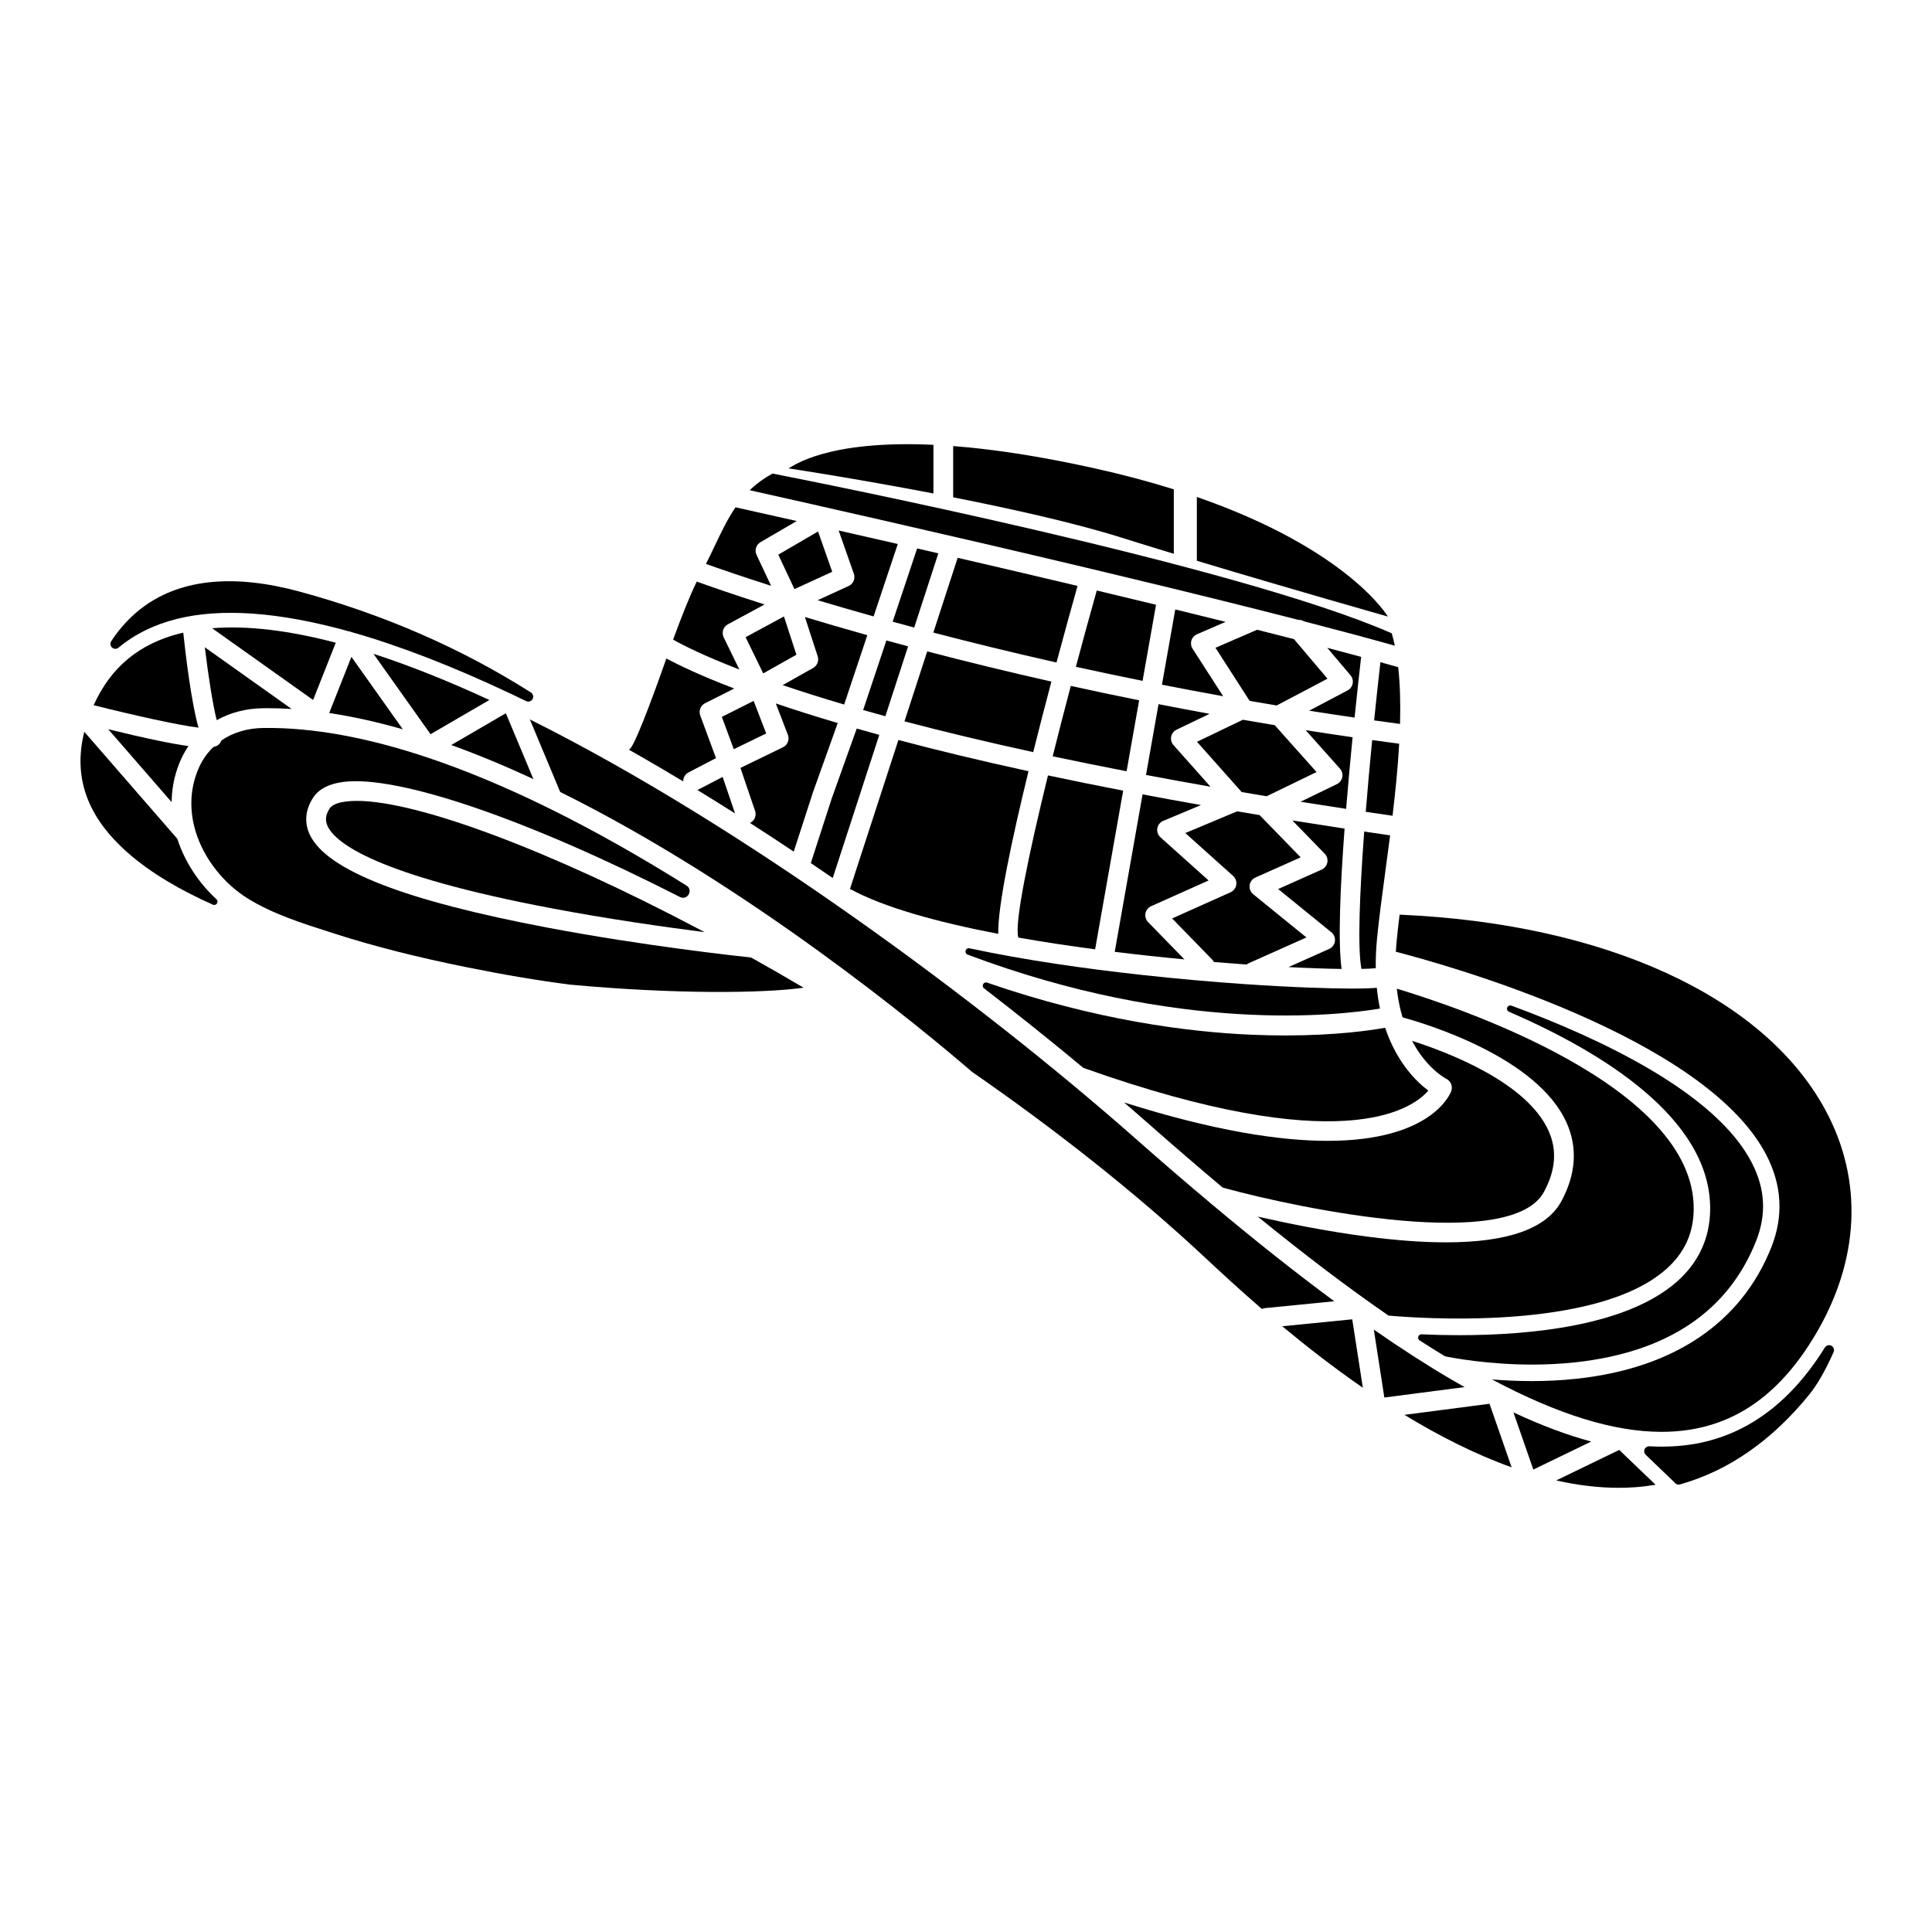 <?xml version="1.0" encoding="utf-8"?>
<!-- Designed by Vexels.com - 2020 All Rights Reserved - https://vexels.com/terms-and-conditions/  -->
<svg version="1.1" id="Capa_1" xmlns="http://www.w3.org/2000/svg" xmlns:xlink="http://www.w3.org/1999/xlink" x="0px" y="0px"
	 viewBox="0 0 1200 1200" enable-background="new 0 0 1200 1200" xml:space="preserve">
<g>
	<path d="M753.976,597.528c6.983,0.58,13.774,1.096,20.341,1.556c0.406-0.329,0.843-0.627,1.343-0.85l35.775-15.967l-33.052-26.845
		c-1.654-1.344-2.493-3.451-2.215-5.565c0.28-2.114,1.636-3.932,3.583-4.801l28.121-12.556l-25.515-26.226
		c-4.702-0.781-9.349-1.562-13.941-2.343l-32.207,13.486l29.687,26.629c1.548,1.387,2.287,3.463,1.965,5.516
		c-0.322,2.053-1.658,3.804-3.555,4.653l-36.286,16.241l24.923,25.589C753.378,596.492,753.704,597,753.976,597.528z"/>
	<path d="M713.1,572.726c-1.398-1.436-2.007-3.464-1.63-5.433c0.376-1.969,1.69-3.63,3.519-4.449l35.681-15.971l-29.878-26.799
		c-1.566-1.405-2.305-3.515-1.953-5.59c0.35-2.075,1.74-3.826,3.681-4.638l23.429-9.811c-12.511-2.214-24.619-4.427-36.277-6.633
		l-17.288,97.801c14.66,1.807,29.22,3.368,43.289,4.697L713.1,572.726z"/>
	<path d="M817.721,479.526l-25.959-29.101c-6.681-1.105-13.279-2.23-19.818-3.367l-28.485,13.681l27.793,31.24
		c5.088,0.863,10.244,1.726,15.469,2.589L817.721,479.526z"/>
	<path d="M707.538,434.976c-14.622-2.945-28.786-5.935-42.453-8.943c-3.834,14.536-7.643,29.322-11.237,43.723
		c14.477,3.069,29.759,6.169,45.9,9.288L707.538,434.976z"/>
	<path d="M840.12,457.931c-9.851-1.429-19.568-2.901-29.152-4.409l21.315,23.895c1.282,1.435,1.816,3.389,1.442,5.275
		c-0.374,1.888-1.61,3.49-3.342,4.33l-22.605,10.968c9.228,1.471,18.683,2.939,28.323,4.406
		C837.353,486.978,838.763,471.712,840.12,457.931z"/>
	<path d="M632.471,582.109c0.022,0.077,0.023,0.153,0.042,0.23c15.517,2.743,31.587,5.174,47.685,7.305l17.421-98.55
		c-16.421-3.179-31.975-6.341-46.704-9.473C638.832,530.98,630.003,573.496,632.471,582.109z"/>
	<path d="M668.236,414.167c13.349,2.934,27.173,5.851,41.439,8.726l8.355-47.264c-12.219-2.966-24.528-5.927-36.806-8.859
		C677.128,381.326,672.701,397.455,668.236,414.167z"/>
	<path d="M579.713,392.915c23.183,6.053,48.757,12.332,76.495,18.578c5.352-19.945,10.067-36.901,13.067-47.57
		c-25.558-6.073-50.764-11.973-74.452-17.462L579.713,392.915z"/>
	<path d="M780.797,391.148l-25.845,11.196l21.234,32.998c5.547,0.959,11.128,1.911,16.777,2.848l31.561-16.652l-20.8-24.544
		C796.26,395.07,788.602,393.118,780.797,391.148z"/>
	<path d="M653.044,423.353c-27.973-6.306-53.765-12.645-77.132-18.755l-14.13,43.443c23.205,6.124,49.705,12.538,79.968,19.12
		C645.493,452.173,649.361,437.253,653.044,423.353z"/>
	<path d="M554.444,386.156c4.357,1.194,8.824,2.401,13.387,3.62l14.991-46.09c-4.457-1.029-8.85-2.042-13.17-3.036L554.444,386.156z
		"/>
	<path d="M721.713,425.287c12.364,2.427,25.03,4.819,38.016,7.156l-19.007-29.536c-0.975-1.515-1.234-3.382-0.711-5.105
		s1.778-3.13,3.431-3.846l17.799-7.711c-10.261-2.554-20.71-5.129-31.265-7.707L721.713,425.287z"/>
	<path d="M711.802,481.349c12.825,2.422,26.175,4.854,40.051,7.289l-22.975-25.826c-1.28-1.439-1.812-3.397-1.432-5.286
		c0.38-1.888,1.624-3.489,3.36-4.323l20.467-9.83c-10.781-1.969-21.349-3.973-31.696-6.004L711.802,481.349z"/>
	<path d="M672.897,663.289c159.817,56.802,203.983,25.995,214.266,14.11c-7.243-5.419-19.557-17.305-26.826-39.036
		c-9.65,1.725-31.107,4.781-62.042,4.781c-6.609,0-13.642-0.14-21.092-0.461c-39.501-1.706-96.833-9.082-164.076-32.348
		c-2.198-0.76-3.766,2.126-1.924,3.546C632.232,630.089,652.893,646.63,672.897,663.289z"/>
	<path d="M1034.961,788.23c11.317-10.069,16.888-22.213,17.029-37.121c0.731-76.741-147.267-125.89-184.413-137.009
		c0.619,5.399,1.553,10.343,2.74,14.828c0.121,0.297,0.24,0.595,0.316,0.917c0.034,0.145,0.034,0.289,0.057,0.435
		c0.155,0.553,0.318,1.093,0.479,1.632c15.967,4.376,84.023,25.152,101.966,65.647c6.835,15.428,5.71,31.762-3.342,48.546
		c-9.17,17.001-33.198,25.542-71.635,25.542c-14.255,0-30.482-1.172-48.677-3.525c-25.612-3.31-50.455-8.396-68.262-12.477
		c29.189,23.771,56.181,44.225,81.181,61.477C877.754,818.532,990.928,827.406,1034.961,788.23z"/>
	<polygon points="468.099,435.322 448.345,445.273 455.757,465.338 475.888,455.564 	"/>
	<path d="M465.834,511.165c9.009,5.787,18.075,11.729,27.173,17.798l11.991-37.018l15.331-42.851
		c-14.421-4.266-27.202-8.338-38.46-12.161l7.499,19.483c1.145,2.975-0.18,6.332-3.046,7.724l-26.418,12.827l9.093,26.718
		C470.007,506.657,468.593,509.84,465.834,511.165z"/>
	<polygon points="483.402,344.513 493.451,365.887 516.902,355.152 508.112,330.108 	"/>
	<path d="M759.477,737.657c50.01,13.72,179.383,39.956,199.514,2.625c7.258-13.458,8.215-25.806,2.922-37.75
		c-13.321-30.067-61.939-48.721-84.852-56.03c8.915,16.957,20.505,23.188,21.358,23.629c2.746,1.414,4.045,4.666,2.99,7.568
		c-0.685,1.881-12.378,30.895-76.822,30.901c-29.62,0.002-70.39-6.135-126.357-23.841c5.095,4.396,10.15,8.794,15.131,13.189
		C729.301,712.013,744.642,725.212,759.477,737.657z"/>
	<path d="M853.496,447.445c5.323,0.746,10.692,1.476,16.089,2.195c0.344-12.439,0.064-24.367-1.141-35.231
		c-3.563-1.017-7.247-2.053-11.043-3.109C856.106,422.605,854.782,434.823,853.496,447.445z"/>
	<path d="M505.058,414.881l-18.94,10.663c11.148,3.782,23.834,7.818,38.197,12.056l14.395-43.077
		c-14.165-3.973-27.12-7.767-38.769-11.292l7.941,24.405C508.787,410.415,507.604,413.447,505.058,414.881z"/>
	<path d="M845.614,601.811c3.689-0.074,6.679-0.22,8.891-0.436c-0.07-5.685,0.156-11.718,0.776-18.163
		c1.208-12.573,3.18-27.184,5.267-42.652c0.94-6.964,1.92-14.242,2.876-21.7c-5.423-0.787-10.786-1.576-16.088-2.366
		C844.444,555.408,843.16,589.145,845.614,601.811z"/>
	<path d="M433.297,490.652c-0.039,0.021-0.081,0.029-0.121,0.048c7.739,4.728,15.535,9.572,23.389,14.548l-7.723-22.691
		L433.297,490.652z"/>
	<path d="M564.032,401.455c-4.595-1.229-9.094-2.446-13.482-3.65l-14.441,43.212c4.459,1.267,9.047,2.548,13.805,3.846
		L564.032,401.455z"/>
	<path d="M802.71,509.597l20.086,20.645c1.398,1.436,2.005,3.465,1.628,5.435c-0.378,1.968-1.694,3.629-3.525,4.446l-27.028,12.068
		l33.054,26.845c1.654,1.343,2.493,3.45,2.215,5.566c-0.28,2.113-1.636,3.931-3.583,4.8l-25.25,11.27
		c12.673,0.651,23.861,1.031,32.973,1.154c-2.31-16.849-0.804-51.449,1.866-87.163C824.06,512.978,813.259,511.289,802.71,509.597z"
		/>
	<path d="M527.1,363.982l-19.26,8.817c10.589,3.176,22.188,6.554,34.761,10.077l15.033-44.986
		c-13.128-3.01-25.461-5.822-36.726-8.379l9.428,26.86C531.385,359.362,529.983,362.661,527.1,363.982z"/>
	<path d="M838.825,419.432c1.202,1.419,1.696,3.307,1.342,5.132c-0.354,1.827-1.516,3.393-3.16,4.261l-23.901,12.612
		c9.289,1.461,18.701,2.888,28.242,4.274c1.741-17.013,3.271-30.644,4.081-37.703c-6.748-1.835-13.78-3.716-21.06-5.635
		L838.825,419.432z"/>
	<path d="M111.286,474.294c1.55-3.927,3.486-7.564,5.758-10.893c-10.068-1.395-25.588-4.514-49.803-10.46l39.359,45.287
		C106.68,490.329,108.133,482.279,111.286,474.294z"/>
	<path d="M110.148,521.02L52.44,454.619c-0.062,0.015-0.043,0.011-0.105,0.026c-7.096,28.383,1.953,53.146,27.501,75.423
		c14.117,12.31,32.182,22.838,52.371,31.839c2.119,0.945,3.914-1.803,2.212-3.379C123.634,548.547,114.798,535.496,110.148,521.02z"
		/>
	<path d="M340.712,576.295c-89.16-16.848-137.635-35.708-148.195-57.659c-3.631-7.545-2.966-15.537,1.923-23.114
		c3.499-5.425,9.883-8.747,18.971-9.876c34.225-4.243,114.515,23.343,208.93,71.498c4.641,2.367,8.467-4.33,4.051-7.095
		c-27.162-17.012-55.998-33.529-85.387-48.005c-0.415-0.154-0.817-0.342-1.191-0.583c-24.961-12.241-50.301-22.984-75.344-31.298
		c-0.473-0.094-0.93-0.251-1.37-0.454c-34.35-11.286-68.109-17.97-99.491-17.556c-10.077,0.135-18.923,2.836-26.039,7.715
		c-0.179,0.435-0.389,0.863-0.666,1.268c-0.744,1.092-1.551,2.259-4.37,2.837c-4.183,4.025-7.53,8.988-9.835,14.827
		c-4.946,12.529-4.827,25.305-1.354,37.096c0.028,0.083,0.046,0.167,0.07,0.251c5.27,17.631,18.046,33.032,32.67,42.042
		c15.316,9.438,33.222,15.16,50.539,20.693l3.505,1.123c24.23,7.766,50.96,14.557,81.722,20.76
		c24.051,4.849,45.155,8.393,64.507,10.837c64.747,5.961,119.716,5.408,144.788,1.877c-10.803-6.38-21.673-12.639-32.594-18.744
		C457.375,593.764,399.893,587.478,340.712,576.295z"/>
	<path d="M214.922,497.824c-3.653,0.453-8.381,1.577-10.173,4.351c-2.589,4.014-2.952,7.45-1.176,11.14
		c4.86,10.097,29.431,30.138,139.417,50.921c35.611,6.729,70.59,11.669,94.636,14.73c-0.949-0.503-1.895-1.005-2.844-1.506
		c-93.55-49.431-175.403-80.017-213.155-80.017C219.209,497.445,216.972,497.569,214.922,497.824z"/>
	<path d="M113.82,392.97c-0.58,0.135-1.18,0.239-1.755,0.383c-25.582,6.398-43.258,21.055-53.89,44.663
		c25.734,6.477,52.741,12.418,65.125,13.938C118.855,436.53,115.305,406.76,113.82,392.97z"/>
	<path d="M134.616,447.303c8.314-4.678,18.102-7.276,28.829-7.419c0.967-0.013,1.951-0.02,2.922-0.02
		c4.876,0,9.806,0.175,14.778,0.488l-53.932-38.319C129.416,420.143,132.239,438.112,134.616,447.303z"/>
	<path d="M752.77,748.076c-0.102-0.077-0.195-0.161-0.291-0.244c-15.14-12.695-30.869-26.238-47.239-40.684
		c-95.767-84.511-244.14-194.465-376.137-260.297l18.841,45.057c117.94,58.381,225.974,148.176,254.878,173.051
		c0.429,0.37,0.718,0.618,0.941,0.808c51.062,35.355,100.723,74.288,144.69,115.312c8.433,7.869,20.519,19.145,35.341,31.959
		c0.603-0.277,1.248-0.484,1.946-0.553l43-4.252C805.222,790.871,779.961,770.867,752.77,748.076z"/>
	<path d="M208.55,399.209c-28.323-7.445-54.281-10.816-76.792-9l62.715,44.561L208.55,399.209z"/>
	<path d="M940.02,877.253l12.358,35.518l35.952-17.404C973.211,891.32,957.128,885.277,940.02,877.253z"/>
	<path d="M966.6,919.52c12.989,2.937,25.975,4.58,38.79,4.581c3.397,0,6.771-0.114,10.141-0.352
		c4.325-0.303,8.582-0.844,12.794-1.538l-22.589-21.638L966.6,919.52z"/>
	<path d="M867.497,584.386c-0.223,2.322-0.381,4.57-0.503,6.777c28.896,7.44,191.956,52.302,230.154,126.295
		c9.685,18.763,10.71,38.03,3.046,57.27c-18.665,46.856-60.426,75.078-120.764,81.616c-9.769,1.059-19.256,1.476-28.127,1.476
		c-8.935,0-17.249-0.422-24.616-1.036c41.24,21.949,75.875,32.56,105.301,32.562c5.916,0,11.619-0.427,17.129-1.274
		c31.774-4.885,57.24-23.88,77.853-58.069c28.193-46.758,30.579-96.734,6.723-140.723
		c-38.249-70.527-136.856-115.607-264.379-121.176C868.61,573.831,867.986,579.3,867.497,584.386z"/>
	<path d="M872.326,878.781c21.229,12.944,43.724,24.429,66.575,32.601l-13.737-39.48L872.326,878.781z"/>
	<path d="M901.971,857.135c-15.281-8.929-31.475-19.337-48.658-31.277l6.53,42.174l49.841-6.49
		C907.129,860.103,904.568,858.652,901.971,857.135z"/>
	<path d="M796.432,823.759c14.839,12.348,31.756,25.553,50.053,38.199l-6.581-42.498L796.432,823.759z"/>
	<path d="M601.028,592.933c131.425,49.503,231.026,37.726,256.095,33.506c-0.843-4.034-1.515-8.329-1.968-12.913
		c-7.055,0.612-19.57,0.751-42.463-0.122c-18.428-0.703-56.459-2.668-104.108-7.929c-33.493-3.697-71.702-9.013-106.429-16.468
		C599.682,588.475,598.66,592.042,601.028,592.933z"/>
	<path d="M869.064,461.95c-5.633-0.748-11.233-1.509-16.787-2.286c-1.447,14.805-2.812,29.922-3.99,44.566
		c5.484,0.818,11.033,1.635,16.649,2.451C866.7,491.922,868.231,476.723,869.064,461.95z"/>
	<path d="M678.595,353.516c0.029,0.008,0.053,0.024,0.081,0.032c15.817,3.768,31.72,7.594,47.443,11.421
		c0.008,0.001,0.016,0,0.024,0.002c0.037,0.007,0.07,0.023,0.107,0.03c18.816,4.58,37.363,9.162,55.165,13.648
		c0.004,0.001,0.007,0.002,0.01,0.002c8.528,2.149,16.887,4.277,25.02,6.372c1.253-0.07,2.505,0.248,3.592,0.929
		c20.57,5.318,39.625,10.411,56.311,15.108c-0.555-2.66-1.183-5.23-1.899-7.687c-96.094-42.296-359.704-94.365-384.566-99.221
		c-5.608,3.012-10.249,6.487-14.209,10.344c29.513,6.581,119.453,26.768,212.706,48.982
		C678.453,353.495,678.524,353.495,678.595,353.516z"/>
	<polygon points="474.055,418.253 494.657,406.653 486.926,382.893 463.099,395.773 	"/>
	<path d="M517.248,545.294l28.9-88.854c-4.82-1.319-9.496-2.625-14.016-3.914l-15.52,43.376l-13.011,40.175
		c4.385,2.966,8.774,5.952,13.168,8.974C516.933,545.124,517.09,545.207,517.248,545.294z"/>
	<path d="M638.822,479.016c-30.541-6.663-57.331-13.168-80.809-19.386l-30.079,92.481c20.809,11.434,54.271,20.665,92.099,27.928
		C619.647,563.024,628.367,521.819,638.822,479.016z"/>
	<path d="M218.272,407.987l-13.805,34.879c14.994,2.245,30.296,5.693,45.754,10.133L218.272,407.987z"/>
	<path d="M303.96,434.771c-24.925-11.517-49.08-21.241-71.977-28.669l35.44,49.929L303.96,434.771z"/>
	<path d="M314.197,443.012l-33.927,19.74c17.013,6.137,34.089,13.282,51.031,21.163L314.197,443.012z"/>
	<path d="M469.906,344.65c-1.352-2.877-0.284-6.311,2.463-7.911l22.505-13.119c-18.424-4.153-31.803-7.135-38.033-8.52
		c-4.991,7.308-8.87,15.448-12.962,24.063c-1.726,3.634-3.505,7.351-5.402,11.095c7.443,2.67,21.153,7.446,40.463,13.606
		L469.906,344.65z"/>
	<path d="M398.553,470.163c8.491,4.874,17.103,9.951,25.798,15.184c-0.048-2.261,1.135-4.464,3.277-5.579l17.089-8.899
		l-9.785-26.484c-1.081-2.928,0.208-6.202,2.996-7.606l18.123-9.129c-21.535-8.234-34.83-14.708-42.154-18.668
		c-9.32,26.51-20.593,56.623-23.25,56.584c0.028,0.044,0.044,0.094,0.07,0.138C393.355,467.193,395.971,468.681,398.553,470.163z"/>
	<path d="M449.489,395.859c-1.44-2.955-0.294-6.521,2.599-8.085l22.803-12.326c-20.695-6.605-35.021-11.637-42.133-14.207
		c-4.455,9.132-9.64,22.269-14.676,36.058c6.279,3.533,19.055,10.019,41.143,18.539L449.489,395.859z"/>
	<path d="M1137.499,835.865c-1.422-0.753-3.186-0.278-4.039,1.093c-21.633,34.816-49.538,55.073-82.942,60.212
		c-5.916,0.907-12.11,1.368-18.41,1.368c-2.323,0-4.822-0.076-7.638-0.236c-1.3-0.044-2.475,0.665-2.986,1.842
		c-0.511,1.178-0.236,2.549,0.693,3.438l17.946,17.221c0.008,0.012,0.126,0.16,0.136,0.172c0.591,0.727,1.472,1.133,2.381,1.133
		c0.276,0,0.553-0.038,0.827-0.114c30.158-8.447,57.25-27.318,80.523-56.088c4.778-5.906,10.065-15.172,14.882-26.089
		C1139.524,838.341,1138.923,836.616,1137.499,835.865z"/>
	<path d="M73.604,402.281c10.049-8.35,22.237-14.358,36.23-17.857c27.639-6.912,63.526-4.329,106.667,7.678
		c0.17,0.047,0.342,0.079,0.517,0.097c0.382,0.038,0.729,0.132,1.035,0.278c0.158,0.075,0.32,0.137,0.487,0.184
		c29.747,8.438,63.122,21.382,99.196,38.472c0.14,0.066,0.286,0.122,0.433,0.166c0.02,0.007,0.042,0.013,0.064,0.019
		c0.168,0.066,0.354,0.164,0.563,0.297c0.104,0.066,0.21,0.125,0.322,0.178c2.557,1.216,5.107,2.438,7.648,3.674
		c0.431,0.21,0.889,0.31,1.34,0.31c1.079-0.001,2.121-0.571,2.68-1.572c0.793-1.42,0.342-3.212-1.031-4.086
		c-42.969-27.34-91.243-48.408-143.488-62.618c-40.41-10.991-72.859-8.007-96.446,8.861H89.82
		c-7.953,5.688-14.932,13.048-20.74,21.874c-0.835,1.269-0.615,2.96,0.517,3.974C70.73,403.22,72.435,403.253,73.604,402.281z"/>
	<path d="M881.74,832.533c4.904,3.172,9.947,6.342,15.42,9.687c0.202,0.124,0.425,0.212,0.659,0.258
		c5.079,1.037,26.713,5.087,53.893,5.087c8.539,0,17.633-0.401,26.924-1.42c56.968-6.254,94.67-31.554,112.057-75.202
		c6.611-16.592,5.75-32.551-2.629-48.789c-22.362-43.329-93.524-76.952-149.282-97.531c-1.039-0.381-2.197,0.13-2.609,1.159
		c-0.411,1.029,0.07,2.199,1.087,2.638c57.302,24.783,125.493,66.204,124.956,122.785c-0.168,17.711-7.055,32.741-20.467,44.673
		c-31.061,27.627-90.804,33.428-135.452,33.428c-7.682,0-15.539-0.18-23.353-0.533c-0.901-0.06-1.758,0.541-2.039,1.42
		C880.623,831.071,880.965,832.03,881.74,832.533z"/>
	<path d="M729.074,343.968v-40.025c-14.78-4.637-31.088-9.036-49.087-13.036c-35.168-7.815-64.141-12.008-87.947-13.845v31.826
		c36.418,7.192,75.498,15.915,104.31,24.97C706.894,337.172,717.927,340.575,729.074,343.968z"/>
	<path d="M743.391,308.674v39.629c59.94,18.057,118.627,34.642,118.627,34.642S837.648,341.407,743.391,308.674z"/>
	<path d="M579.768,276.292c-66.161-3.108-87.053,13.146-89.993,14.615c0,0,41.115,6.23,89.993,15.595V276.292z"/>
</g>
</svg>
